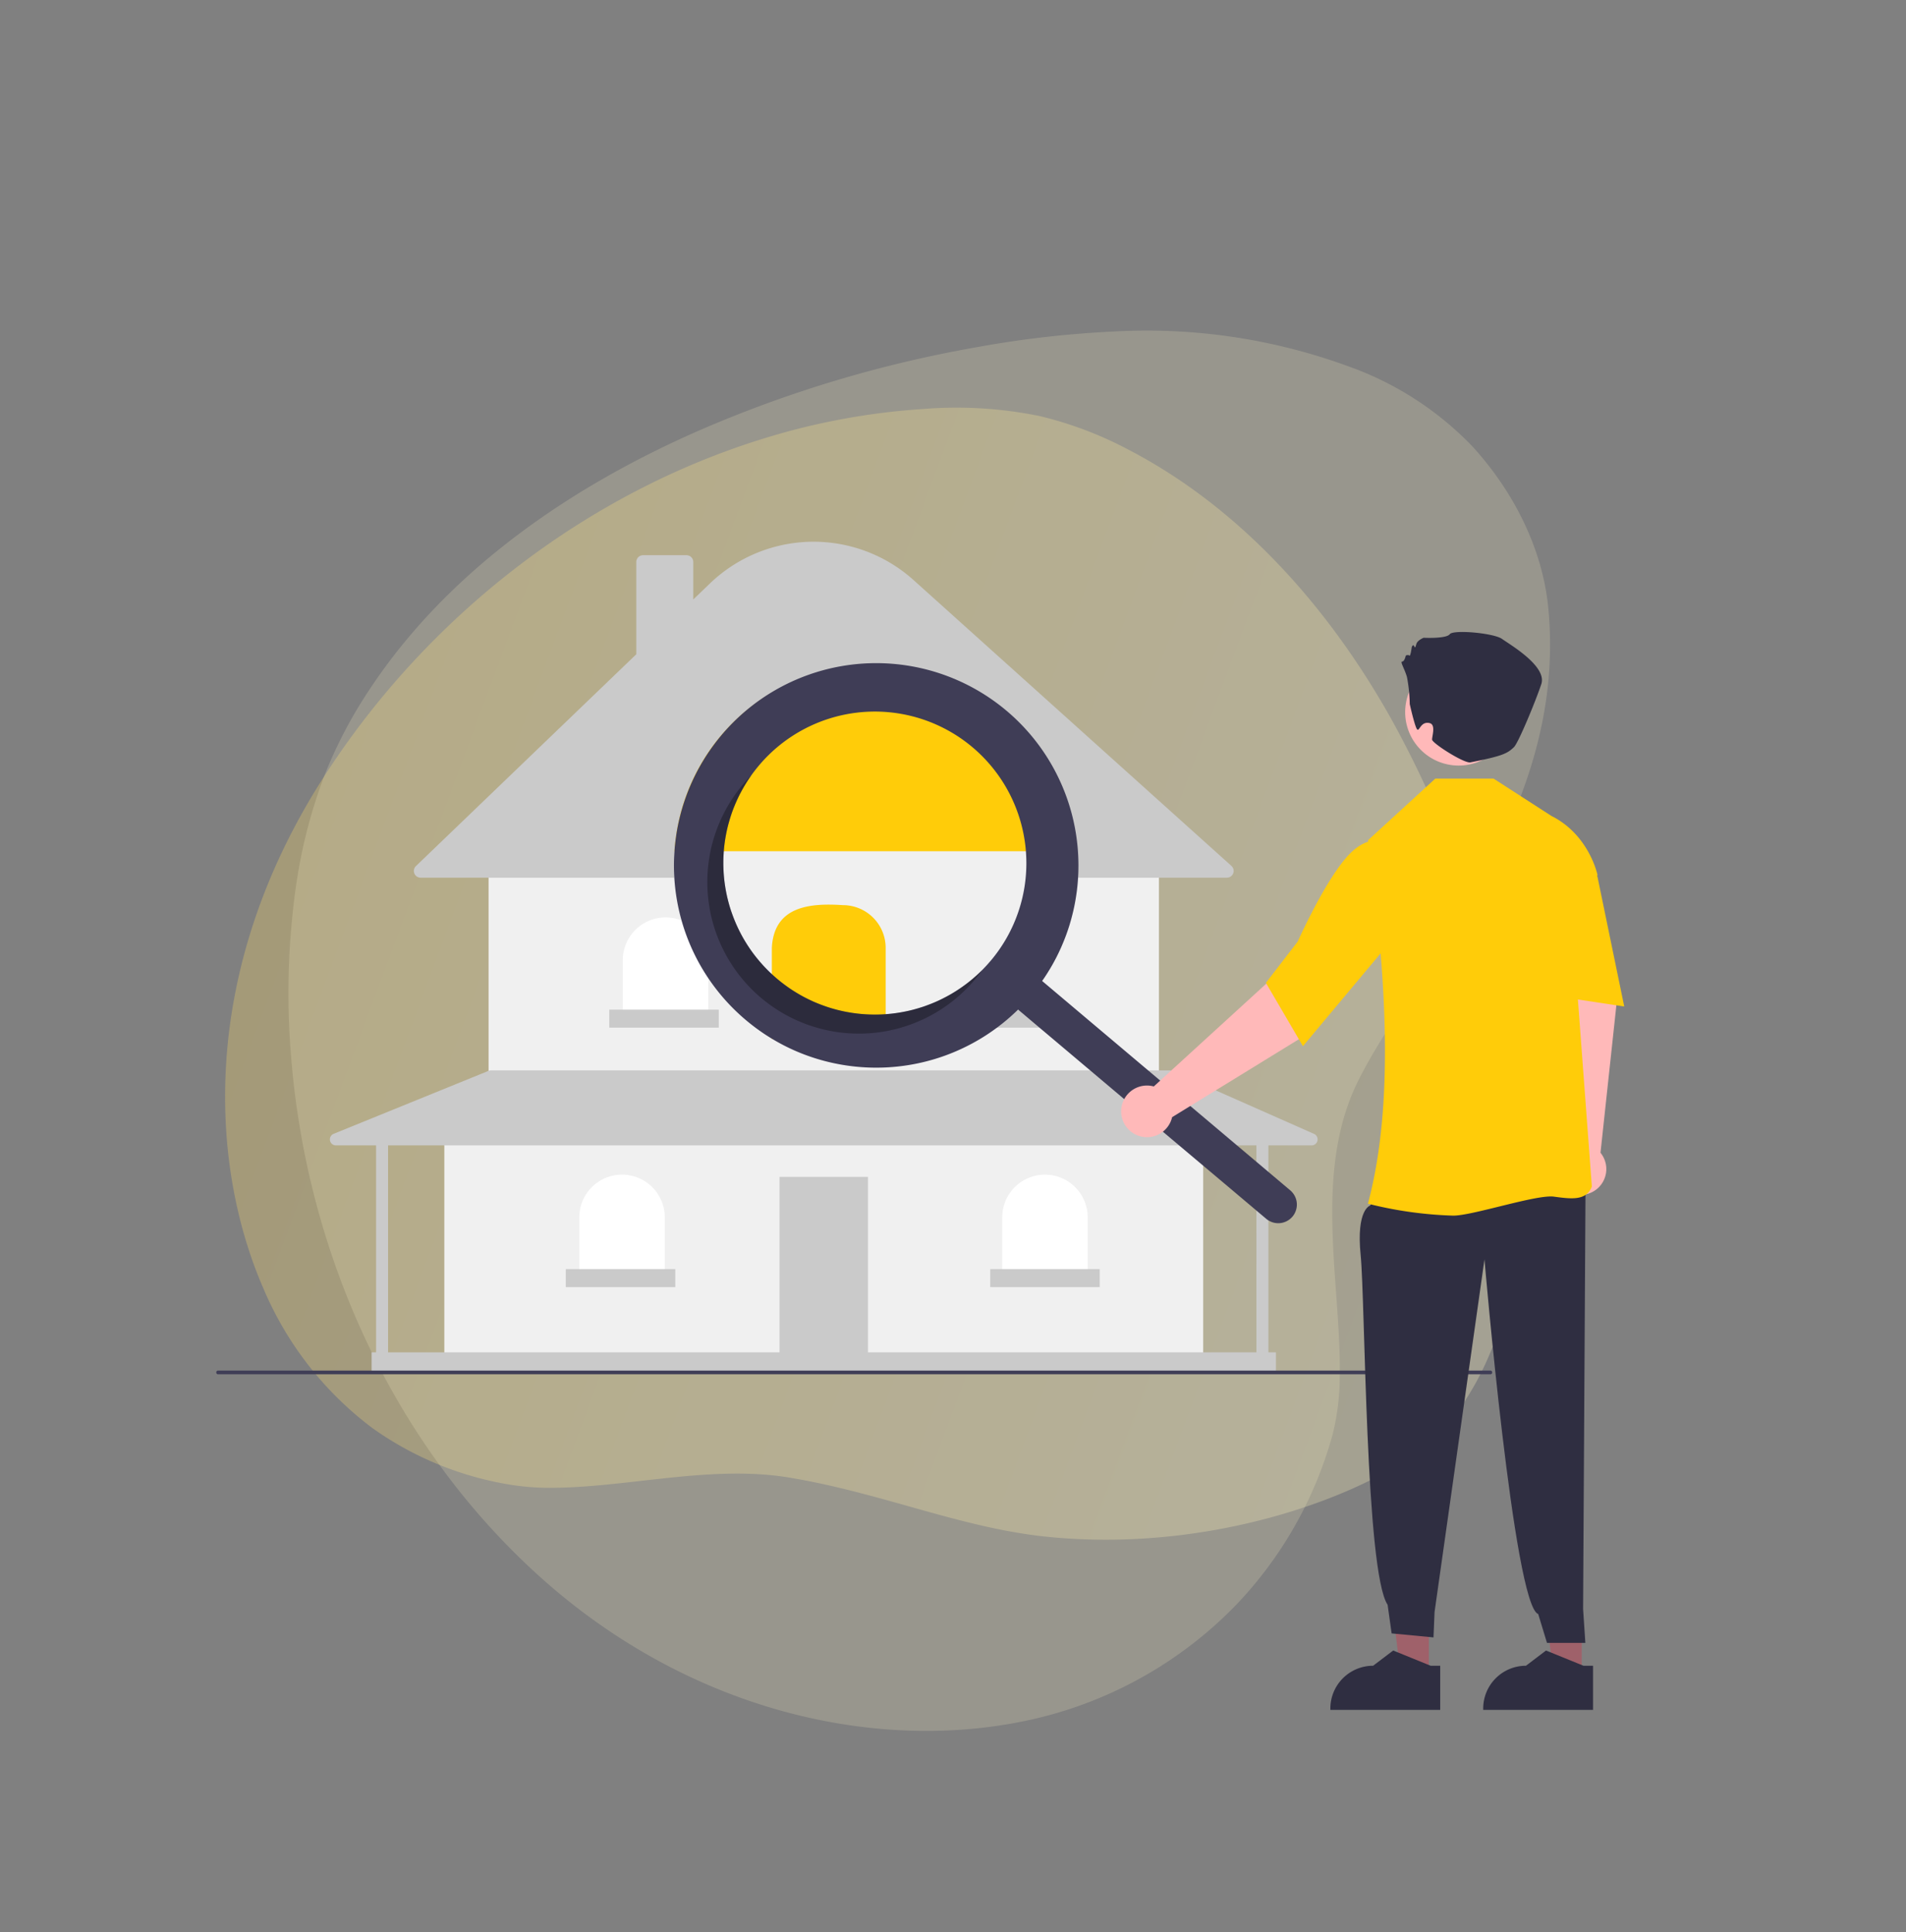 <svg xmlns="http://www.w3.org/2000/svg" xmlns:xlink="http://www.w3.org/1999/xlink" width="431.187" height="437.065" viewBox="0 0 431.187 437.065">
  <rect x="0" y="0" width="431.187" height="437.065" fill="#808080" stroke="none"/>
  <defs>
    <linearGradient id="linear-gradient" y1="-4.095" x2="1" y2="-4.095" gradientUnits="objectBoundingBox">
      <stop offset="0" stop-color="#f9d764"/>
      <stop offset="1" stop-color="#faf1c1"/>
    </linearGradient>
    <linearGradient id="linear-gradient-2" x1="-6.488" y1="6.246" x2="-5.424" y2="6.246" xlink:href="#linear-gradient"/>
  </defs>
  <g id="Group_323" data-name="Group 323" transform="translate(-47.934 -27.788)">
    <g id="Group_320" data-name="Group 320" transform="translate(228.218 0) rotate(40)">
      <path id="Path_664" data-name="Path 664" d="M30.428,246.052a76.831,76.831,0,0,0,34.04,21.272,74.193,74.193,0,0,0,33.989,1.282,57.4,57.4,0,0,0,9.887-2.929c15.614-5.993,31.278-16.829,48.272-20.057,20.957-3.963,40.348-2.58,59.474-7.374,39.65-9.988,69.128-37.669,75.454-52.184,5.16-11.835,5.642-25.251,3.661-37.918-2.48-15.8-8.523-30.794-16.346-44.943a245.065,245.065,0,0,0-14.98-23.62A234.243,234.243,0,0,0,225.745,37.4C204.056,18.808,177.789,4.561,149.493.832A84.89,84.89,0,0,0,127.854.566,93.852,93.852,0,0,0,102.585,8.09,155.441,155.441,0,0,0,71.259,26.5C37.7,51.816,13.616,89.884,3.928,131.664-8.105,183.531,9.439,223.98,30.428,246.052Z" transform="translate(0 101.336) rotate(-20)" opacity="0.3" fill="url(#linear-gradient)"/>
      <path id="Path_665" data-name="Path 665" d="M266.266,283.9a92.574,92.574,0,0,0,17.858-48.567,90.421,90.421,0,0,0-8.005-43.218,53.748,53.748,0,0,0-7.2-11.15c-13.1-16.225-34.365-31.372-39.842-53.919-6.752-27.794-2.325-76.778-35.827-109.658C183.65,7.945,170.3,2.242,156.576.415a72.52,72.52,0,0,0-33.043,4.139A132.7,132.7,0,0,0,77.746,32.663a233.824,233.824,0,0,0-21.59,22.792A278.225,278.225,0,0,0,20.876,108.92C6.257,138.02-2.915,170.755.844,203.107a103.635,103.635,0,0,0,4.709,21.387A117.4,117.4,0,0,0,17.245,248.6a172.45,172.45,0,0,0,22.865,28.83c29.937,30.656,70.808,51.32,114.183,54.212C203.188,335,244.334,313.558,266.266,283.9Z" transform="translate(43.23 0)" opacity="0.2" fill="url(#linear-gradient-2)"/>
    </g>
    <g id="Group_317" data-name="Group 317" transform="translate(96.857 150.336)">
      <rect id="Rectangle_133" data-name="Rectangle 133" width="171.673" height="50.891" transform="translate(51.596 133.165)" fill="#f0f0f0"/>
      <rect id="Rectangle_134" data-name="Rectangle 134" width="20.017" height="40.374" transform="translate(127.424 143.683)" fill="#cacaca"/>
      <rect id="Rectangle_135" data-name="Rectangle 135" width="151.655" height="46.82" transform="translate(61.604 73.114)" fill="#f0f0f0"/>
      <path id="Path_585" data-name="Path 585" d="M651.661,299.5H469.255a1.527,1.527,0,0,1-1.058-2.627l49.852-47.918V228.08a1.528,1.528,0,0,1,1.527-1.527h9.839a1.528,1.528,0,0,1,1.527,1.527v8.48l3.765-3.619a33.831,33.831,0,0,1,46.065-.766l71.91,64.661a1.527,1.527,0,0,1-1.021,2.662Z" transform="translate(-423.026 -223.5)" fill="#cacaca"/>
      <path id="Path_586" data-name="Path 586" d="M445.588,204.421h0a9.669,9.669,0,0,1,9.669,9.669v13.062H435.919V214.09A9.669,9.669,0,0,1,445.588,204.421Z" transform="translate(-343.95 -119.433)" fill="#fff"/>
      <path id="Path_587" data-name="Path 587" d="M531.682,204.829h0a9.669,9.669,0,0,1,9.669,9.669V227.56H522.012V214.5A9.669,9.669,0,0,1,531.682,204.829Z" transform="translate(-394.25 -119.671)" fill="#fff"/>
      <path id="Path_588" data-name="Path 588" d="M617.775,205.237h0a9.669,9.669,0,0,1,9.669,9.669v13.062H608.106V214.906A9.669,9.669,0,0,1,617.775,205.237Z" transform="translate(-444.549 -119.909)" fill="#fff"/>
      <path id="Path_589" data-name="Path 589" d="M652.049,344.373h0a9.669,9.669,0,0,1,9.669,9.669V367.1H642.38V354.043A9.669,9.669,0,0,1,652.049,344.373Z" transform="translate(-464.574 -201.199)" fill="#fff"/>
      <path id="Path_590" data-name="Path 590" d="M421.923,344.373h0a9.669,9.669,0,0,1,9.669,9.669V367.1H412.254V354.043A9.669,9.669,0,0,1,421.923,344.373Z" transform="translate(-330.123 -201.199)" fill="#fff"/>
      <path id="Path_591" data-name="Path 591" d="M644.681,525.523l-32.2-14.249a1.356,1.356,0,0,0-.549-.116H458.45a1.359,1.359,0,0,0-.511.1l-35.054,14.25a1.357,1.357,0,0,0,.511,2.614h9.095v46.82h-1.018v4.75H636.055v-4.75h-1.7v-46.82h9.773a1.357,1.357,0,0,0,.549-2.6Zm-13.036,49.418H435.2v-46.82h196.44Z" transform="translate(-396.332 -391.564)" fill="#cacaca"/>
      <rect id="Rectangle_136" data-name="Rectangle 136" width="24.767" height="4.071" transform="translate(88.916 105.853)" fill="#cacaca"/>
      <rect id="Rectangle_137" data-name="Rectangle 137" width="24.767" height="4.071" transform="translate(125.218 105.853)" fill="#cacaca"/>
      <rect id="Rectangle_138" data-name="Rectangle 138" width="24.767" height="4.071" transform="translate(161.52 105.853)" fill="#cacaca"/>
      <rect id="Rectangle_139" data-name="Rectangle 139" width="24.767" height="4.071" transform="translate(175.091 164.548)" fill="#cacaca"/>
      <rect id="Rectangle_140" data-name="Rectangle 140" width="24.767" height="4.071" transform="translate(79.077 164.548)" fill="#cacaca"/>
      <path id="Path_592" data-name="Path 592" d="M433.836,675.331H145.818a.431.431,0,0,1,0-.831H433.836a.431.431,0,0,1,0,.831Z" transform="translate(-145.5 -486.996)" fill="#3f3d56"/>
      <path id="Path_593" data-name="Path 593" d="M699.11,388.91c0,.266,0,.536-.008.8,0,.32-.012.636-.025.956-.012.279-.025.553-.042.827-.05.919-.129,1.833-.237,2.752-.025.233-.054.461-.087.694-.025.179-.05.362-.079.545-.029.2-.058.407-.092.611q-.1.649-.224,1.3c-.042.216-.083.432-.129.649-.087.428-.183.861-.283,1.289-.008.033-.017.071-.025.1-.05.212-.1.42-.154.632-.017.062-.029.121-.05.183-.037.158-.079.316-.121.474-.058.22-.116.437-.179.657-.1.341-.2.678-.3,1.019a1.079,1.079,0,0,0-.033.108c-.2.644-.412,1.281-.644,1.912-.121.333-.249.669-.378,1s-.262.665-.4.994-.27.64-.407.956c-.033.075-.067.15-.1.225-.146.328-.3.648-.449.969,0,0,0,.012-.008.017-.121.258-.249.516-.378.769a.032.032,0,0,1-.008.021c-.125.249-.254.5-.387.744l-.212.4-.025.046c-.266.495-.54.985-.831,1.472-.062.108-.125.216-.187.32s-.129.216-.2.32q-.062.112-.137.225c-.087.141-.175.287-.266.428-.017.029-.037.058-.054.087-.158.245-.316.486-.474.732-.2.3-.4.586-.6.877l-4.515,7.226-.2-.162-.054-.05h0l-.179-.15-.49-.416c-.15.146-.3.291-.445.432-.058.058-.12.112-.179.17-.046.042-.087.083-.133.125a43.537,43.537,0,0,1-29.094,12.369h-.012a47.52,47.52,0,0,1-23.71-5.6c-.162-.083-.32-.166-.478-.262-.948-.516-1.875-1.06-2.786-1.642,0,0-.008,0-.012-.008q-1.584-1.123-3.093-2.395a45.7,45.7,0,0,1-16.185-37.33c.012-.279.029-.553.05-.832q.1-1.509.308-3.006c.038-.279.079-.557.121-.831h88.879q.262,1.908.362,3.837C699.089,387.31,699.11,388.108,699.11,388.91Z" transform="translate(-505.719 -316.495)" fill="#f0f0f0"/>
      <path id="Path_594" data-name="Path 594" d="M698.844,328.909a44.939,44.939,0,0,0-88.879,0c-.042.274-.083.553-.121.832q-.206,1.5-.308,3.006h89.669Q699.106,330.819,698.844,328.909Z" transform="translate(-505.877 -262.733)" fill="#ffcc09"/>
      <path id="Path_595" data-name="Path 595" d="M688.272,451.347H662.521v-20.6c.475-9.414,8.521-10.174,16.081-9.669a9.669,9.669,0,0,1,9.669,9.669Z" transform="translate(-536.834 -338.867)" fill="#ffcc09"/>
      <path id="Path_596" data-name="Path 596" d="M631.4,359.917v0s0,0,.008,0Zm-10.356-31.659c-.017.1-.038.208-.054.312.017-.1.038-.208.058-.312Zm-.516,3.837c-.012.158-.025.316-.033.474q.013-.237.038-.474a.613.613,0,0,1,0-.087c0,.029,0,.058-.008.087ZM631.4,359.921s0,0,.008,0l-.008-.008Zm-10.356-31.664c-.017.1-.038.208-.054.312.017-.1.038-.208.058-.312Zm-.549,4.311q.013-.237.038-.474a.613.613,0,0,1,0-.087c0,.029,0,.058-.008.087C620.521,332.252,620.508,332.41,620.5,332.568ZM748.942,409.05a2.814,2.814,0,0,0-.258-.241l0,0L728.092,391.43l-.532-.449-2.025-1.709-.507-.428-2.885-2.436-.79-.665-1.634-1.38-.836-.707L711,377.008l-4.519-3.812-.607-.511-13.317-11.238c.2-.291.4-.582.6-.877.158-.245.316-.486.474-.732.017-.029.037-.058.054-.087.091-.141.179-.287.266-.428q.075-.112.137-.224c.067-.1.133-.212.2-.32s.125-.212.187-.32c.291-.486.565-.977.832-1.472l.025-.046.212-.4c.133-.245.262-.495.386-.744a.031.031,0,0,0,.008-.021c.129-.254.258-.511.378-.769,0,0,0-.012.008-.017.154-.32.3-.64.449-.969.037-.075.071-.15.1-.224.137-.316.274-.636.407-.956s.27-.661.4-.994.258-.669.378-1q.343-.954.644-1.912a1.078,1.078,0,0,1,.033-.108c.1-.341.2-.678.3-1.019.062-.22.12-.437.179-.657.042-.158.083-.316.12-.474.021-.062.033-.121.05-.183.054-.212.1-.42.154-.632.008-.033.017-.071.025-.1.1-.428.2-.861.283-1.289.046-.216.087-.432.129-.649.079-.432.158-.865.224-1.3.033-.2.062-.407.092-.611.029-.183.054-.366.079-.545.033-.233.062-.461.087-.694.108-.919.187-1.833.237-2.752.017-.274.029-.549.042-.827.013-.32.021-.636.025-.956,0-.266.008-.536.008-.8,0-.8-.021-1.6-.062-2.4q-.1-1.927-.362-3.837a45.754,45.754,0,0,0-90.542-.832c-.042.274-.083.553-.121.832q-.206,1.5-.308,3.006c-.021.279-.037.553-.05.832a45.7,45.7,0,0,0,16.185,37.33q1.509,1.272,3.093,2.395s.008,0,.012.008c.353.249.707.495,1.064.736.57.374,1.143.74,1.721,1.089.046.025.092.054.137.079.5.3,1,.586,1.505.865h0a44.966,44.966,0,0,0,5.816,2.677,45.892,45.892,0,0,0,18.389,2.885h.012a45.633,45.633,0,0,0,20.75-6.141c.919-.532,1.825-1.1,2.711-1.709.22-.15.445-.3.661-.457.266-.187.532-.382.8-.578,0,0,0,0,.008,0a.6.6,0,0,1,.062-.046c.179-.137.362-.274.536-.407.046-.033.092-.067.137-.1a.2.2,0,0,0,.033-.029c.1-.075.2-.158.308-.237s.2-.162.308-.245a.4.4,0,0,0,.05-.037c.116-.1.233-.187.349-.283s.237-.2.349-.291.229-.191.345-.291c.1-.083.2-.17.3-.262.033-.025.062-.054.1-.083a.3.3,0,0,1,.042-.033c.137-.116.27-.237.4-.358.033-.029.062-.058.1-.087.2-.183.407-.366.607-.557l.141-.129c.046-.042.087-.083.133-.125.058-.058.121-.112.179-.17.15-.141.3-.287.445-.432l.491.416.179.15h0l.054.05.2.162,2.9,2.453.062.054.05.037.328.279.657.557.657.553.1.079,3.056,2.578.424.358,2.948,2.486,15.258,12.876.532.449L735.9,409.05l5.355,4.519,1.992,1.68a4.213,4.213,0,0,0,5.941-.5,4.092,4.092,0,0,0,.7-1.181A4.2,4.2,0,0,0,748.942,409.05ZM628.511,312.675a34.277,34.277,0,0,1,59.847,15.582c.054.278.1.553.15.831.17.994.3,2,.37,3.006.021.279.042.553.054.832.037.624.054,1.251.054,1.875a34.127,34.127,0,0,1-1.854,11.117v0a34.1,34.1,0,0,1-6.224,10.967c-.058.067-.117.137-.179.2-.549.649-1.127,1.272-1.721,1.867,0,0-.008.012-.012.017-.2.2-.412.412-.62.6-.424.412-.856.8-1.3,1.177q-.992.867-2.033,1.626c-.233.17-.466.337-.7.5s-.47.324-.707.482c-.474.316-.956.619-1.443.906-.241.145-.49.287-.736.424s-.495.274-.744.4-.5.262-.752.387c-.5.254-1.01.491-1.526.711q-.387.175-.773.324c-.162.067-.32.133-.482.191a1.567,1.567,0,0,1-.2.075q-.131.056-.262.1a.749.749,0,0,1-.087.033c-.179.071-.353.133-.536.2-.262.1-.524.183-.79.266s-.528.17-.794.245-.536.158-.8.229-.536.146-.807.208c-.287.075-.574.141-.865.2-.254.058-.5.108-.757.154-.237.05-.478.091-.715.133-.333.058-.665.112-1,.158-.183.029-.362.054-.545.071-.079.012-.154.021-.229.029-.233.033-.466.058-.694.079-.062,0-.121.012-.179.017-.254.025-.511.046-.765.066-.545.037-1.085.062-1.63.075-.274,0-.553.008-.827.008s-.549,0-.823-.012c0,0,0,0,0,0s0,0-.008,0l0,0,0,0a.071.071,0,0,1-.042,0c-.2,0-.391-.008-.582-.021-.141,0-.287-.008-.432-.021q-.293-.012-.586-.037c-.062,0-.125-.008-.187-.012a.612.612,0,0,1-.087-.008c-.2-.017-.4-.033-.6-.054-.1-.008-.2-.017-.3-.029-.3-.033-.607-.071-.906-.112-.341-.042-.682-.092-1.019-.154-.158-.021-.312-.05-.466-.079q-.305-.05-.611-.112c-.212-.042-.424-.083-.636-.133-.17-.037-.345-.075-.515-.116-.083-.017-.166-.037-.245-.058-.437-.1-.869-.216-1.3-.341-.27-.075-.54-.154-.806-.237-.366-.112-.728-.233-1.089-.362-.141-.046-.279-.1-.42-.15s-.279-.1-.42-.154-.258-.1-.383-.146c-.208-.079-.412-.162-.615-.245-.42-.171-.831-.349-1.243-.54-.233-.112-.466-.22-.694-.333q-1.353-.655-2.665-1.455c-.216-.129-.432-.266-.648-.4-.27-.166-.532-.341-.794-.516-.146-.1-.287-.2-.428-.3-.262-.183-.52-.37-.773-.557-.133-.1-.266-.2-.4-.3-.461-.349-.915-.715-1.359-1.089-.212-.179-.424-.362-.632-.549-.087-.075-.175-.154-.262-.233s-.2-.179-.3-.274l-.008-.008c-.145-.129-.291-.266-.432-.4-.22-.208-.436-.42-.644-.636s-.424-.432-.628-.649-.407-.437-.6-.661-.4-.445-.586-.673-.37-.441-.545-.661q-.636-.786-1.214-1.6c-.179-.249-.349-.5-.516-.753s-.349-.52-.511-.782-.333-.528-.491-.8a.088.088,0,0,0-.017-.025c-.312-.528-.611-1.06-.89-1.6s-.557-1.1-.811-1.663c-.129-.279-.254-.561-.37-.844-.241-.57-.466-1.139-.674-1.717-.1-.279-.2-.557-.3-.84a.2.2,0,0,0-.017-.054c-.191-.574-.366-1.152-.52-1.734,0-.008,0-.017-.008-.025-.079-.287-.154-.574-.22-.865-.066-.254-.125-.507-.179-.765-.062-.287-.125-.574-.179-.865-.029-.15-.058-.3-.083-.449-.025-.125-.046-.254-.067-.378s-.041-.254-.062-.382q-.062-.38-.112-.761c-.042-.3-.075-.6-.108-.9-.037-.362-.071-.723-.1-1.089-.021-.245-.033-.495-.046-.744-.013-.229-.025-.457-.029-.686a.057.057,0,0,1,0-.037.006.006,0,0,1,0,0,.006.006,0,0,1,0,0s0,0,0-.008a.005.005,0,0,1,0,0,.005.005,0,0,1,0,0c0-.091-.008-.183-.008-.274q-.013-.405-.013-.811c0-.245,0-.486.008-.732q.012-.511.037-1.023c0-.075.008-.146.013-.22s.008-.146.012-.22q.012-.237.037-.474a.614.614,0,0,1,0-.087c.013-.179.029-.358.046-.536.033-.358.075-.719.12-1.077.025-.179.046-.358.075-.536.017-.125.037-.254.058-.383s.037-.258.062-.387c.029-.17.058-.345.091-.52.017-.1.037-.208.058-.312q.118-.624.262-1.247c.1-.42.2-.836.32-1.251s.237-.84.37-1.26c.062-.212.129-.42.2-.628.137-.42.283-.836.445-1.247.075-.2.154-.412.241-.615.166-.412.341-.823.52-1.226.091-.2.183-.407.283-.611.187-.4.383-.807.595-1.2s.424-.8.649-1.189.457-.782.7-1.168c.112-.191.237-.387.366-.574.25-.382.511-.765.777-1.139C627.323,314.142,627.9,313.4,628.511,312.675Zm-7.978,19.42c-.012.158-.025.316-.033.474q.013-.237.038-.474a.613.613,0,0,1,0-.087C620.537,332.036,620.537,332.065,620.533,332.094Zm.516-3.837c-.017.1-.038.208-.054.312.017-.1.038-.208.058-.312ZM631.4,359.917v0s0,0,.008,0Z" transform="translate(-505.719 -262.082)" fill="#3f3d56"/>
      <path id="Path_597" data-name="Path 597" d="M643.2,396.621a34.281,34.281,0,0,1-5.817-46.082q-.983.99-1.9,2.074a34.279,34.279,0,0,0,52.4,44.212q.915-1.085,1.724-2.223A34.281,34.281,0,0,1,643.2,396.621Z" transform="translate(-516.312 -297.722)" opacity="0.3" style="mix-blend-mode: normal;isolation: isolate"/>
      <g id="Group_316" data-name="Group 316" transform="translate(204.714 20.424)">
        <path id="Path_620" data-name="Path 620" d="M490.386,521.4h-6.509l-3.1-25.107h9.607Z" transform="translate(-386.196 -286.571)" fill="#9f616a"/>
        <path id="Path_621" data-name="Path 621" d="M759.548,716.967H734.7v-.314a9.673,9.673,0,0,1,9.672-9.673h0l4.539-3.444,8.469,3.444h2.169Z" transform="translate(-652.797 -473.134)" fill="#2f2e41"/>
        <path id="Path_622" data-name="Path 622" d="M761.093,492.787l-2.871-35-2.255-13.138,12.627-2.789,4.19,17.987-3.651,33.914a5.84,5.84,0,1,1-8.04-.971Z" transform="translate(-660.696 -375.96)" fill="#ffb9b9"/>
        <path id="Path_623" data-name="Path 623" d="M435.386,521.4h-6.509l-3.1-25.107h9.607Z" transform="translate(-365.772 -286.571)" fill="#9f616a"/>
        <path id="Path_624" data-name="Path 624" d="M695.495,535.016l-2.886,4.992s-3.171.866-2.134,11.2,1.081,71.572,6.1,79.107l.908,6.471,9.472.905.239-5.741,11.294-79.766s6.652,78.3,12.154,80.221l1.987,6.524,8.68,0-.512-7.688.56-97.038Z" transform="translate(-636.298 -410.254)" fill="#2f2e41"/>
        <path id="Path_625" data-name="Path 625" d="M693.419,486l-.2-.051c5.956-22.277,4.238-51.124.033-82.1v-.128l15.2-13.925h13.2l13.087,8.446c8.461,4.23,10.384,13.189,10.4,13.279l.013.064-5.184,18.1,3.905,52.331,0,.061-.022.057c-1.264,3.2-4.651,2.748-8.572,2.22s-18.341,4.3-22.765,4.3A89.5,89.5,0,0,1,693.419,486Z" transform="translate(-637.394 -356.627)" fill="#ffcc09"/>
        <path id="Path_626" data-name="Path 626" d="M754,412.992l5.671-2.467,7.472,9.161,6.057,29.357L752.454,445.9Z" transform="translate(-659.391 -364.325)" fill="#ffcc09"/>
        <path id="Path_627" data-name="Path 627" d="M611.8,480.763l25.926-23.691,9.01-9.824,9.933,8.28L645,469.849l-29.056,17.867a5.84,5.84,0,1,1-4.152-6.953Z" transform="translate(-604.418 -377.962)" fill="#ffb9b9"/>
        <path id="Path_628" data-name="Path 628" d="M656.5,444.248l7.181-9.325c.06-.134,6.017-13.447,11.181-19.231,5.3-5.934,9.468-2.9,9.509-2.867l.1.078.288,21.913-19.883,23.758Z" transform="translate(-623.758 -364.88)" fill="#ffcc09"/>
        <circle id="Ellipse_91" data-name="Ellipse 91" cx="12.102" cy="12.102" r="12.102" transform="translate(62.467 28.119) rotate(-80.783)" fill="#ffb9b9"/>
        <path id="Path_629" data-name="Path 629" d="M707.175,353.351a35.2,35.2,0,0,0-.635-6.137c-.538-1.883-1.614-3.5-1.076-3.5s.807-1.345.807-1.345.538-.269.807,0,.538-1.883.538-1.883.269-.807.538-.269.269.269.538-.538,1.614-1.345,1.614-1.345,5.11.269,5.917-.807,9.951-.269,11.833,1.076,10.219,6.185,8.875,10.22-5.215,13.322-6.185,14.253c-1.534,1.473-2.6,2-9.854,3.448-1.42.283-8.67-4.354-8.67-5.161s.874-3.365-.531-3.717c-2.124-.531-2.363,2.154-2.9,1.347S707.175,353.351,707.175,353.351Z" transform="translate(-641.887 -337.034)" fill="#2f2e41"/>
        <path id="Path_630" data-name="Path 630" d="M704.548,716.967H679.7v-.314a9.673,9.673,0,0,1,9.672-9.673h0l4.539-3.444,8.469,3.444h2.169Z" transform="translate(-632.373 -473.134)" fill="#2f2e41"/>
      </g>
    </g>
  </g>
</svg>
